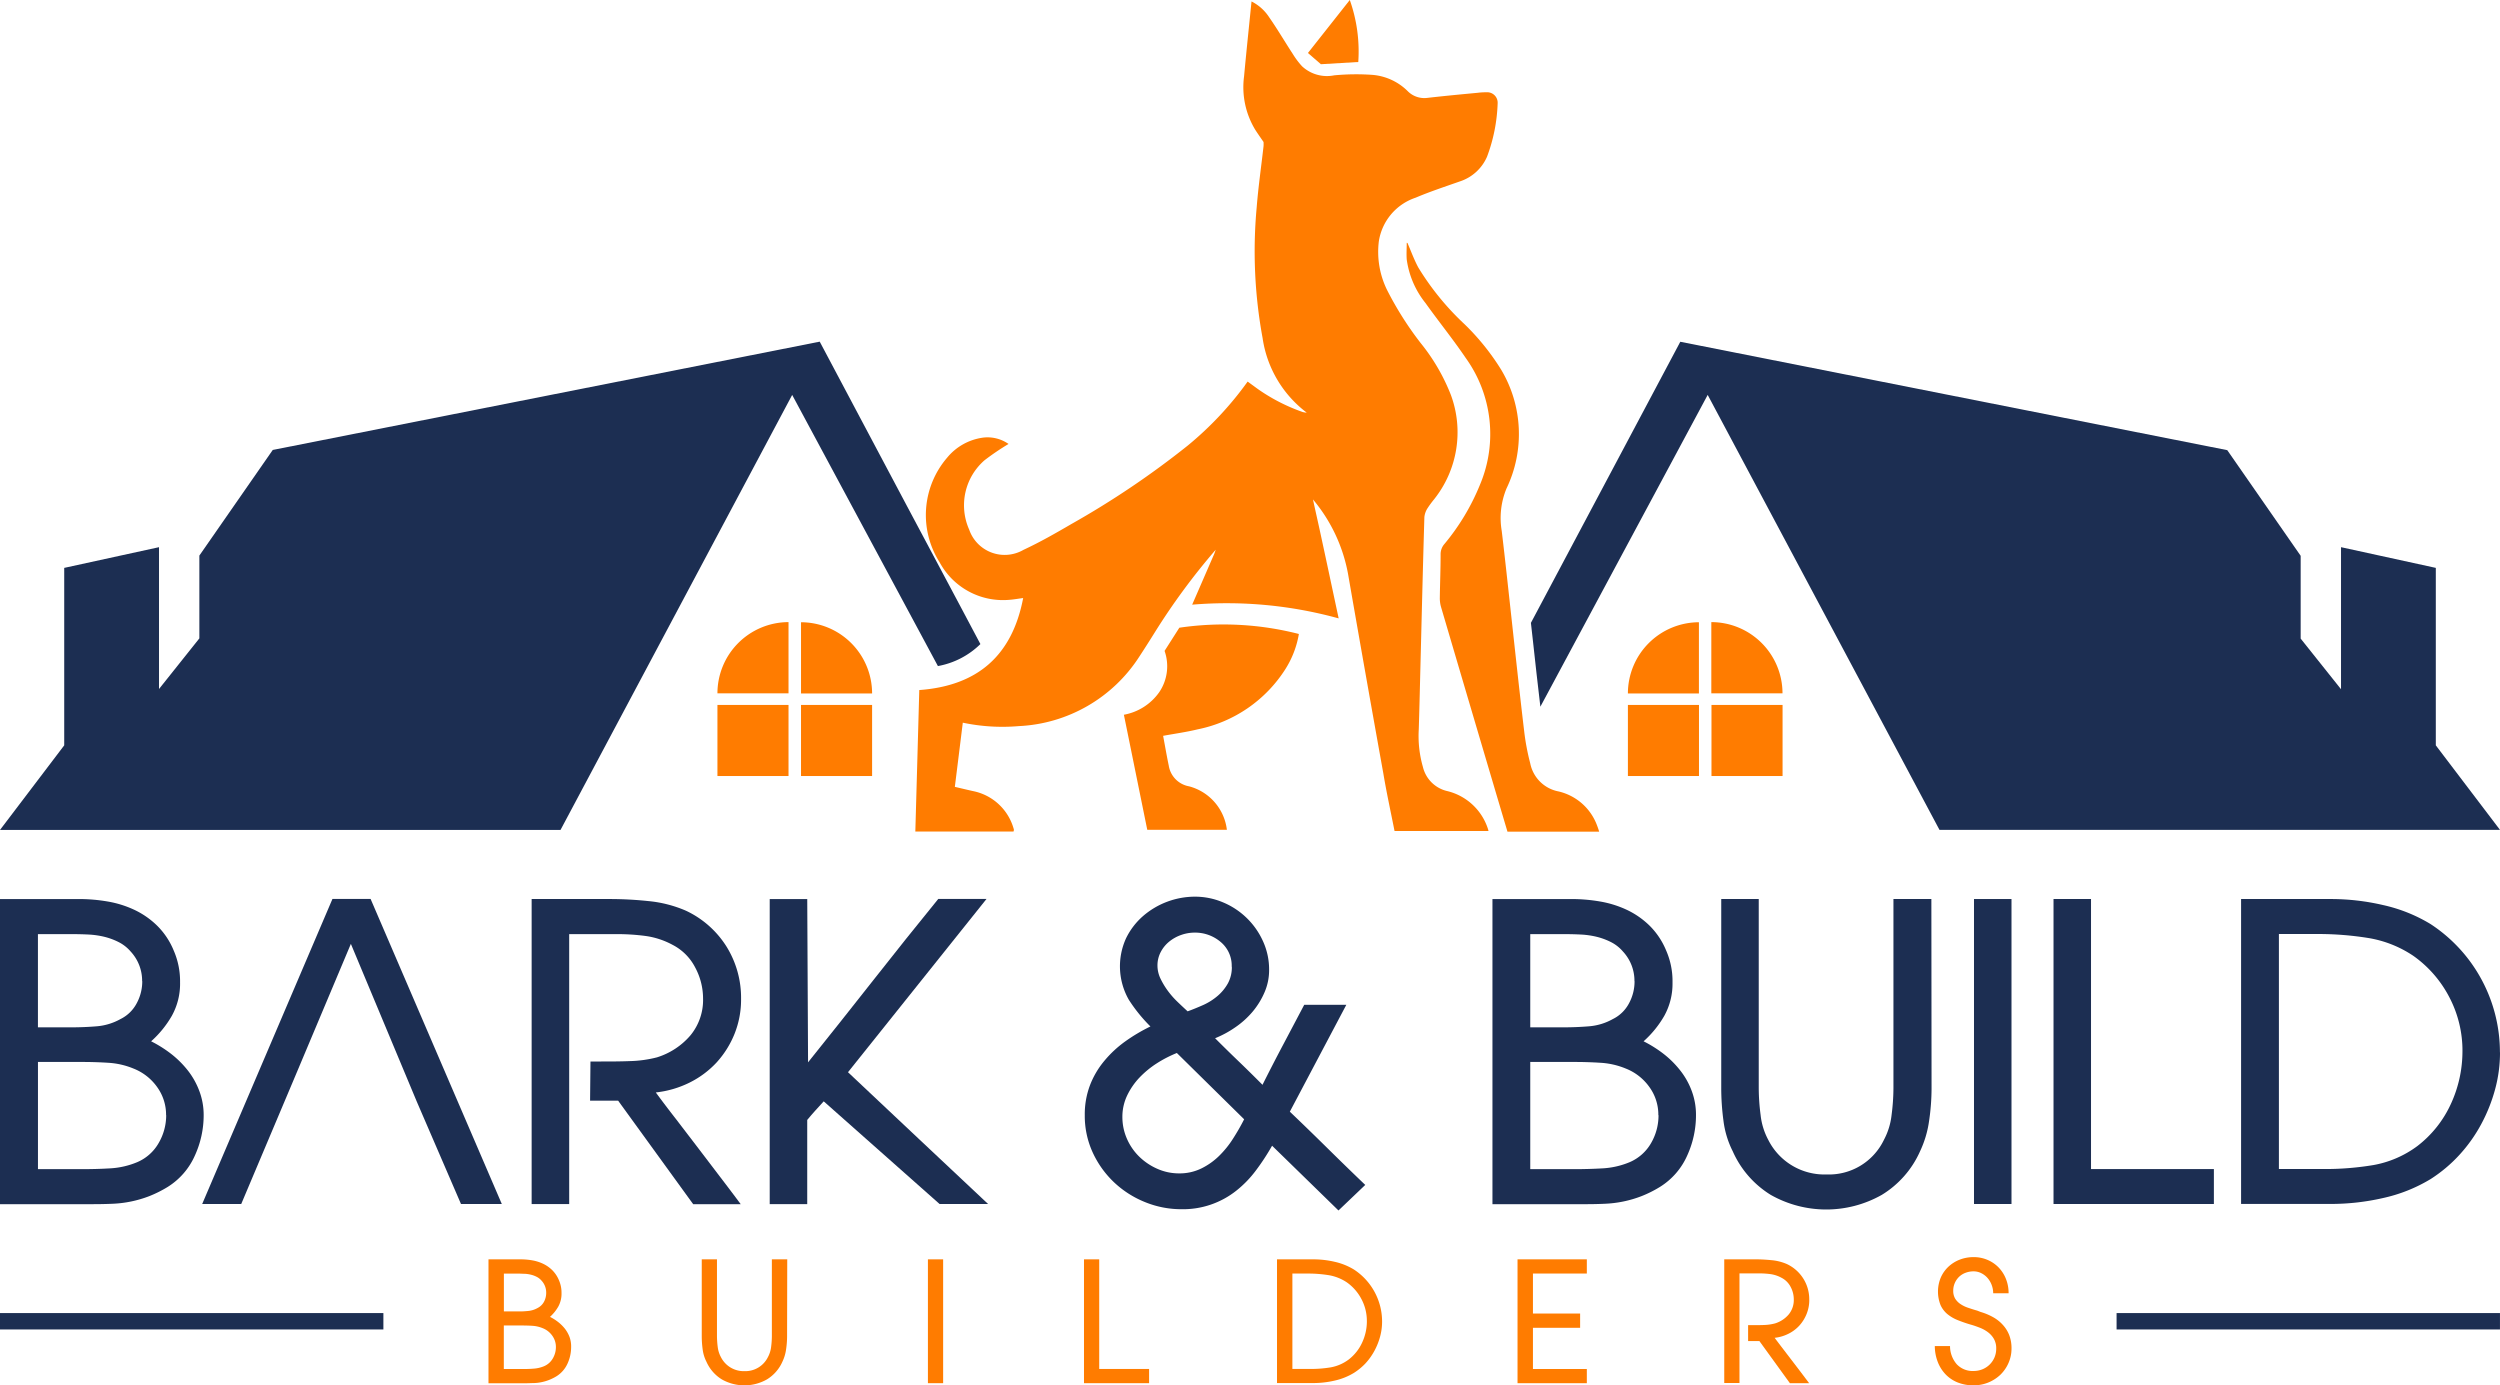 <?xml version="1.0" encoding="UTF-8"?> <svg xmlns="http://www.w3.org/2000/svg" width="157" height="87" viewBox="0 0 157 87"><g id="Group_1593" data-name="Group 1593" transform="translate(-335 -56)"><path id="Path_1" data-name="Path 1" d="M266.36,462.4a6.1,6.1,0,0,1-.557,2.55,4.43,4.43,0,0,1-1.694,1.954,7.426,7.426,0,0,1-1.165.584,7.2,7.2,0,0,1-2.3.478c-.407.018-.813.026-1.243.026H253.57V448.83h4.946a10.616,10.616,0,0,1,1.83.157,6.508,6.508,0,0,1,1.684.531,5.212,5.212,0,0,1,1.424,1,4.694,4.694,0,0,1,1.017,1.527,4.826,4.826,0,0,1,.407,2.019,4.146,4.146,0,0,1-.517,2.1,6.445,6.445,0,0,1-1.3,1.6,7.639,7.639,0,0,1,1.269.8,6.1,6.1,0,0,1,1.049,1.049,4.813,4.813,0,0,1,.712,1.281A4.27,4.27,0,0,1,266.36,462.4Zm-3.864-8.413a2.7,2.7,0,0,0-.724-1.865,2.441,2.441,0,0,0-.738-.582,4.18,4.18,0,0,0-.907-.338,5.394,5.394,0,0,0-.97-.142c-.327-.016-.647-.026-.958-.026h-2.247v5.853h2.1q.8,0,1.592-.065a3.661,3.661,0,0,0,1.489-.453,2.288,2.288,0,0,0,1.017-.984,2.884,2.884,0,0,0,.354-1.4ZM264,462.4a2.971,2.971,0,0,0-.569-1.773,3.294,3.294,0,0,0-1.476-1.151,4.88,4.88,0,0,0-1.566-.362c-.545-.035-1.092-.053-1.645-.053h-2.79v6.732h2.79c.588,0,1.173-.016,1.761-.051a5.112,5.112,0,0,0,1.682-.388,2.817,2.817,0,0,0,1.346-1.2,3.468,3.468,0,0,0,.474-1.749Z" transform="translate(81.43 -336.37)" fill="#1c2e52"></path><path id="Path_2" data-name="Path 2" d="M332.253,467.95l-2.772-6.42-4.143-9.916q-1.708,4.067-3.443,8.182t-3.443,8.155H316l8.182-19.16h2.394l8.241,19.16Z" transform="translate(31.697 -336.339)" fill="#1c2e52"></path><path id="Path_3" data-name="Path 3" d="M431.092,455.1a5.763,5.763,0,0,1-.407,2.188,5.97,5.97,0,0,1-1.125,1.8,5.867,5.867,0,0,1-1.7,1.269,6.3,6.3,0,0,1-2.123.62q.61.83,1.308,1.723c.456.6.919,1.2,1.385,1.812l1.371,1.8q.673.879,1.269,1.682h-2.985l-4.712-6.5h-1.763l.024-2.461h.673c.553,0,1.143,0,1.773-.024a7.523,7.523,0,0,0,1.723-.234,4.529,4.529,0,0,0,2.111-1.385,3.49,3.49,0,0,0,.791-2.316,4.116,4.116,0,0,0-.5-1.956,3.278,3.278,0,0,0-1.411-1.409,4.99,4.99,0,0,0-1.684-.557,13.476,13.476,0,0,0-1.812-.118h-3v16.951H417.94V448.83h4.97a23.519,23.519,0,0,1,2.369.13,7.744,7.744,0,0,1,2.343.6,6.026,6.026,0,0,1,2.562,2.266A6.088,6.088,0,0,1,431.092,455.1Z" transform="translate(-49.553 -336.371)" fill="#1c2e52"></path><path id="Path_4" data-name="Path 4" d="M502.217,467.95l-7.275-6.447-.519.569c-.171.191-.344.388-.517.6v5.288H491.55V448.8h2.357l.051,10.254q2-2.491,4.078-5.135t4.1-5.127h3.03l-8.7,10.882q2.1,1.969,4.4,4.143t4.4,4.135Z" transform="translate(-108.212 -336.339)" fill="#1c2e52"></path><path id="Path_5" data-name="Path 5" d="M604.9,467.783l-4.169-4.067a14.067,14.067,0,0,1-1.017,1.554,6.811,6.811,0,0,1-1.23,1.269,5.379,5.379,0,0,1-3.431,1.165,6.044,6.044,0,0,1-2.316-.453A6.194,6.194,0,0,1,590.792,466a6.071,6.071,0,0,1-1.334-1.877,5.505,5.505,0,0,1-.49-2.318,5.156,5.156,0,0,1,.323-1.877,5.426,5.426,0,0,1,.9-1.535,7.018,7.018,0,0,1,1.308-1.22,10.818,10.818,0,0,1,1.592-.946,9.869,9.869,0,0,1-1.36-1.682,4.238,4.238,0,0,1-.167-3.864,4.407,4.407,0,0,1,1.047-1.373,5,5,0,0,1,3.274-1.232,4.5,4.5,0,0,1,1.747.35,4.757,4.757,0,0,1,2.524,2.44,4.254,4.254,0,0,1,.388,1.8,3.494,3.494,0,0,1-.285,1.411,4.9,4.9,0,0,1-.75,1.22,5.417,5.417,0,0,1-1.088.982,6.443,6.443,0,0,1-1.269.687q.75.751,1.464,1.436t1.513,1.489q.622-1.243,1.3-2.524t1.32-2.5h2.644l-3.547,6.711q1.139,1.086,2.369,2.3t2.367,2.3Zm-10.15-9.89a7.559,7.559,0,0,0-1.255.647,5.9,5.9,0,0,0-1.088.893,4.4,4.4,0,0,0-.777,1.127,3.1,3.1,0,0,0-.3,1.346,3.381,3.381,0,0,0,.285,1.373,3.552,3.552,0,0,0,.777,1.127,3.806,3.806,0,0,0,1.139.763,3.347,3.347,0,0,0,1.373.285,3.1,3.1,0,0,0,1.391-.313,4.27,4.27,0,0,0,1.1-.777,6.025,6.025,0,0,0,.881-1.088,13.848,13.848,0,0,0,.7-1.22Zm3.445-5.412a1.936,1.936,0,0,0-.7-1.566,2.471,2.471,0,0,0-1.627-.582,2.531,2.531,0,0,0-.868.155,2.468,2.468,0,0,0-.75.427,2.07,2.07,0,0,0-.517.647,1.8,1.8,0,0,0-.2.842,1.9,1.9,0,0,0,.181.8,4.793,4.793,0,0,0,.454.763,5.228,5.228,0,0,0,.61.7c.224.216.441.419.649.61q.49-.179,1-.407a3.766,3.766,0,0,0,.893-.571,2.877,2.877,0,0,0,.635-.777,2.1,2.1,0,0,0,.248-1.053Z" transform="translate(-185.844 -335.765)" fill="#1c2e52"></path><path id="Path_6" data-name="Path 6" d="M727.782,462.4a6.1,6.1,0,0,1-.557,2.55,4.422,4.422,0,0,1-1.7,1.954,7.25,7.25,0,0,1-1.165.584,7.165,7.165,0,0,1-2.3.478q-.6.028-1.243.026H715V448.83h4.946a10.617,10.617,0,0,1,1.83.157,6.531,6.531,0,0,1,1.684.531,5.244,5.244,0,0,1,1.424,1,4.722,4.722,0,0,1,1.017,1.527,4.793,4.793,0,0,1,.407,2.019,4.167,4.167,0,0,1-.517,2.1,6.445,6.445,0,0,1-1.3,1.6,7.635,7.635,0,0,1,1.269.8,6.018,6.018,0,0,1,1.047,1.049,4.706,4.706,0,0,1,.712,1.281A4.27,4.27,0,0,1,727.782,462.4Zm-3.864-8.413a2.7,2.7,0,0,0-.726-1.865,2.416,2.416,0,0,0-.736-.582,4.178,4.178,0,0,0-.907-.338,5.389,5.389,0,0,0-.97-.142c-.329-.016-.647-.026-.958-.026h-2.247v5.853h2.1q.8,0,1.592-.065a3.647,3.647,0,0,0,1.489-.453,2.282,2.282,0,0,0,1.017-.984,2.884,2.884,0,0,0,.352-1.4Zm1.5,8.413a2.957,2.957,0,0,0-.569-1.773,3.289,3.289,0,0,0-1.474-1.151,4.883,4.883,0,0,0-1.568-.362c-.543-.035-1.092-.053-1.643-.053h-2.79v6.732h2.8q.879,0,1.761-.051a5.112,5.112,0,0,0,1.682-.388,2.827,2.827,0,0,0,1.346-1.2,3.457,3.457,0,0,0,.466-1.749Z" transform="translate(-286.274 -336.37)" fill="#1c2e52"></path><path id="Path_7" data-name="Path 7" d="M798.963,460.715a14.047,14.047,0,0,1-.155,2.044,6.549,6.549,0,0,1-.569,1.916,6.1,6.1,0,0,1-2.4,2.733,7.079,7.079,0,0,1-6.978,0,6.119,6.119,0,0,1-2.382-2.733,5.848,5.848,0,0,1-.584-1.916,15.562,15.562,0,0,1-.14-2.044V448.83h2.355v11.885a13.425,13.425,0,0,0,.116,1.67,4.27,4.27,0,0,0,.48,1.566,3.947,3.947,0,0,0,3.661,2.176,3.832,3.832,0,0,0,3.606-2.176,4.31,4.31,0,0,0,.48-1.566,13.425,13.425,0,0,0,.116-1.67V448.83h2.382Z" transform="translate(-342.661 -336.371)" fill="#1c2e52"></path><path id="Path_8" data-name="Path 8" d="M863.83,467.982V448.83h2.355v19.152Z" transform="translate(-404.863 -336.371)" fill="#1c2e52"></path><path id="Path_9" data-name="Path 9" d="M888.56,467.982V448.83h2.355v16.959h7.716v2.192Z" transform="translate(-424.599 -336.371)" fill="#1c2e52"></path><path id="Path_10" data-name="Path 10" d="M962.74,458.462a8.8,8.8,0,0,1-.311,2.331,10.257,10.257,0,0,1-.868,2.174,9.5,9.5,0,0,1-1.359,1.918,9.066,9.066,0,0,1-1.812,1.527,9.843,9.843,0,0,1-3.016,1.2,14.6,14.6,0,0,1-3.2.366H946.48V448.83h5.694a14.518,14.518,0,0,1,3.211.376,9.852,9.852,0,0,1,3,1.2,9.622,9.622,0,0,1,4.35,8.051Zm-2.357-.077a7.215,7.215,0,0,0-.813-3.366A7.288,7.288,0,0,0,957.3,452.4a7.119,7.119,0,0,0-2.847-1.125,19.752,19.752,0,0,0-3.158-.248h-2.44v14.759H951.7a18.33,18.33,0,0,0,3.085-.248,6.542,6.542,0,0,0,2.772-1.2,6.994,6.994,0,0,0,2.1-2.644A7.878,7.878,0,0,0,960.382,458.384Z" transform="translate(-470.74 -336.371)" fill="#1c2e52"></path><path id="Path_11" data-name="Path 11" d="M409.78,565.6a2.494,2.494,0,0,1-.226,1.035,1.818,1.818,0,0,1-.687.793,3.011,3.011,0,0,1-.474.236,2.84,2.84,0,0,1-.466.138,2.792,2.792,0,0,1-.474.057c-.161,0-.329.012-.5.012H404.59V560.09H406.6a4.251,4.251,0,0,1,.74.063,2.646,2.646,0,0,1,.683.216,2.1,2.1,0,0,1,.578.407,1.929,1.929,0,0,1,.407.61,1.957,1.957,0,0,1,.169.814,1.68,1.68,0,0,1-.2.85,2.63,2.63,0,0,1-.525.653,3,3,0,0,1,.515.325,2.563,2.563,0,0,1,.427.425,2.006,2.006,0,0,1,.289.521A1.763,1.763,0,0,1,409.78,565.6Zm-1.566-3.417a1.1,1.1,0,0,0-.293-.757,1,1,0,0,0-.3-.236,1.607,1.607,0,0,0-.366-.136,2.007,2.007,0,0,0-.395-.057c-.134,0-.262-.012-.388-.012h-.915v2.375h.852a5.244,5.244,0,0,0,.645-.026,1.482,1.482,0,0,0,.61-.183.946.946,0,0,0,.417-.407A1.183,1.183,0,0,0,408.214,562.181Zm.61,3.417a1.2,1.2,0,0,0-.232-.72,1.328,1.328,0,0,0-.6-.468,2.008,2.008,0,0,0-.637-.148c-.22-.014-.443-.02-.667-.02h-1.135v2.733h1.135c.238,0,.476,0,.714-.022a2.034,2.034,0,0,0,.683-.157,1.147,1.147,0,0,0,.547-.49A1.4,1.4,0,0,0,408.824,565.6Z" transform="translate(-38.913 -425.003)" fill="#ff7c00"></path><path id="Path_12" data-name="Path 12" d="M475.879,564.914a5.619,5.619,0,0,1-.063.83,2.607,2.607,0,0,1-.232.777,2.465,2.465,0,0,1-.97,1.108,2.867,2.867,0,0,1-2.833,0,2.469,2.469,0,0,1-.966-1.108,2.345,2.345,0,0,1-.238-.777,6.207,6.207,0,0,1-.057-.83V560.09h.956v4.824a5.611,5.611,0,0,0,.047.677,1.776,1.776,0,0,0,.2.637,1.6,1.6,0,0,0,1.483.883,1.578,1.578,0,0,0,1.47-.883,1.774,1.774,0,0,0,.2-.636,5.6,5.6,0,0,0,.047-.677V560.09h.966Z" transform="translate(-91.45 -425.003)" fill="#ff7c00"></path><path id="Path_13" data-name="Path 13" d="M540.43,567.867V560.09h.956v7.777Z" transform="translate(-147.157 -425.003)" fill="#ff7c00"></path><path id="Path_14" data-name="Path 14" d="M588.69,567.867V560.09h.956v6.884h3.132v.893Z" transform="translate(-185.615 -425.003)" fill="#ff7c00"></path><path id="Path_15" data-name="Path 15" d="M654.969,564a3.594,3.594,0,0,1-.126.946,4.1,4.1,0,0,1-.352.883,3.917,3.917,0,0,1-.551.779,3.781,3.781,0,0,1-.736.61,4,4,0,0,1-1.22.488,5.911,5.911,0,0,1-1.3.153H648.37V560.09h2.312a5.862,5.862,0,0,1,1.3.152,4,4,0,0,1,1.22.488A3.9,3.9,0,0,1,654.969,564Zm-.956-.031a2.922,2.922,0,0,0-.332-1.367,2.962,2.962,0,0,0-.919-1.062,2.906,2.906,0,0,0-1.157-.458,8.217,8.217,0,0,0-1.281-.1h-.988v5.991h1.157a7.645,7.645,0,0,0,1.251-.1,2.662,2.662,0,0,0,1.125-.49,2.824,2.824,0,0,0,.85-1.072A3.166,3.166,0,0,0,654.014,563.968Z" transform="translate(-233.174 -425.003)" fill="#ff7c00"></path><path id="Path_16" data-name="Path 16" d="M722.72,567.867V560.09h4.352v.893h-3.384v2.512h2.963v.893h-2.963v2.587h3.384v.893Z" transform="translate(-292.419 -425.003)" fill="#ff7c00"></path><path id="Path_17" data-name="Path 17" d="M791.963,562.632a2.341,2.341,0,0,1-.169.889,2.421,2.421,0,0,1-.456.73,2.319,2.319,0,0,1-.689.515,2.519,2.519,0,0,1-.862.252c.169.226.346.458.531.7l.563.736.557.73c.181.238.352.466.515.683h-1.208l-1.914-2.644h-.71v-1h.272c.226,0,.464,0,.72-.01a3.049,3.049,0,0,0,.7-.1,1.83,1.83,0,0,0,.856-.561,1.423,1.423,0,0,0,.321-.942,1.669,1.669,0,0,0-.2-.793,1.32,1.32,0,0,0-.574-.571,2.034,2.034,0,0,0-.683-.228,5.593,5.593,0,0,0-.734-.047h-1.22v6.884h-.956V560.09h2.017c.295,0,.61.018.962.053a3.13,3.13,0,0,1,.952.242,2.44,2.44,0,0,1,1.407,2.247Z" transform="translate(-343.34 -425.003)" fill="#ff7c00"></path><path id="Path_18" data-name="Path 18" d="M856.522,565.123a2.238,2.238,0,0,1-.189.919,2.327,2.327,0,0,1-.508.736,2.429,2.429,0,0,1-1.688.667,2.642,2.642,0,0,1-.976-.173,2.163,2.163,0,0,1-.763-.5,2.343,2.343,0,0,1-.5-.777,2.784,2.784,0,0,1-.193-1.017h.956a1.741,1.741,0,0,0,.419,1.139,1.366,1.366,0,0,0,1.062.427,1.471,1.471,0,0,0,.553-.106,1.4,1.4,0,0,0,.451-.295,1.422,1.422,0,0,0,.305-.445,1.4,1.4,0,0,0,.11-.553,1.186,1.186,0,0,0-.142-.61,1.374,1.374,0,0,0-.368-.419,2.121,2.121,0,0,0-.519-.289c-.2-.077-.393-.148-.59-.2-.281-.083-.543-.175-.787-.273a2.441,2.441,0,0,1-.647-.372,1.591,1.591,0,0,1-.441-.573,2.3,2.3,0,0,1,.016-1.739,2.084,2.084,0,0,1,.482-.679,2.209,2.209,0,0,1,.71-.441,2.4,2.4,0,0,1,.866-.157,2.2,2.2,0,0,1,.862.169,2.136,2.136,0,0,1,.7.472,2.187,2.187,0,0,1,.466.72,2.366,2.366,0,0,1,.169.909h-.966a1.472,1.472,0,0,0-.1-.531,1.4,1.4,0,0,0-.262-.435,1.266,1.266,0,0,0-.395-.3,1.076,1.076,0,0,0-.478-.11,1.406,1.406,0,0,0-.5.09,1.17,1.17,0,0,0-.407.252,1.221,1.221,0,0,0-.268.388,1.187,1.187,0,0,0-.1.49.941.941,0,0,0,.126.5,1.133,1.133,0,0,0,.332.336,1.99,1.99,0,0,0,.462.226c.173.059.342.114.51.163a.94.94,0,0,1,.157.053l.136.053h0a3.759,3.759,0,0,1,.779.325,2.374,2.374,0,0,1,.61.482,2.064,2.064,0,0,1,.407.653A2.3,2.3,0,0,1,856.522,565.123Z" transform="translate(-395.199 -424.446)" fill="#ff7c00"></path><g id="Group_4" data-name="Group 4" transform="translate(392.483 56)"><path id="Path_19" data-name="Path 19" d="M570.082,220.066a2.043,2.043,0,0,1-1.546-1.519,7.053,7.053,0,0,1-.26-2.367c.045-1.446.077-2.892.114-4.338.077-3,.148-5.993.238-8.989a1.273,1.273,0,0,1,.2-.557,6.323,6.323,0,0,1,.407-.553,6.758,6.758,0,0,0,1.058-6.557,12.277,12.277,0,0,0-1.893-3.254,20.7,20.7,0,0,1-2.129-3.366,5.432,5.432,0,0,1-.506-3.006,3.435,3.435,0,0,1,2.31-2.762c.9-.382,1.83-.687,2.764-1.017a2.809,2.809,0,0,0,1.723-1.556,10.485,10.485,0,0,0,.667-3.348.658.658,0,0,0-.706-.7,4.226,4.226,0,0,0-.553.033c-1.057.1-2.115.2-3.173.321a1.464,1.464,0,0,1-1.22-.429,3.553,3.553,0,0,0-2.194-1.017,14.571,14.571,0,0,0-2.42.028,2.294,2.294,0,0,1-2.015-.567,4.929,4.929,0,0,1-.582-.773c-.5-.765-.962-1.554-1.481-2.3a2.848,2.848,0,0,0-1.112-1c-.161,1.6-.325,3.148-.468,4.7a5.155,5.155,0,0,0,.706,3.366c.169.262.35.517.517.761a2.192,2.192,0,0,1,0,.26c-.146,1.287-.331,2.569-.433,3.864a30.075,30.075,0,0,0,.374,8.194,7.154,7.154,0,0,0,2.772,4.678,1.258,1.258,0,0,1-.25-.037,11.493,11.493,0,0,1-2.829-1.452l-.633-.462a21.075,21.075,0,0,1-3.76,4.017,55.019,55.019,0,0,1-7.3,4.924c-.988.576-1.985,1.147-3.018,1.627a2.357,2.357,0,0,1-3.411-1.275,3.746,3.746,0,0,1,.974-4.358,15.832,15.832,0,0,1,1.5-1.017,2.306,2.306,0,0,0-1.627-.395,3.535,3.535,0,0,0-2.237,1.265,5.526,5.526,0,0,0-.466,6.559,4.52,4.52,0,0,0,4.4,2.357c.268-.02.537-.069.848-.11-.691,3.628-2.88,5.513-6.524,5.778-.083,3-.165,5.951-.248,8.887h6.164a.552.552,0,0,0,.026-.1.348.348,0,0,0-.022-.1,3.325,3.325,0,0,0-2.552-2.343c-.366-.081-.732-.171-1.135-.264.171-1.375.336-2.7.5-4.031a12.02,12.02,0,0,0,3.51.216,9.523,9.523,0,0,0,7.582-4.375c.333-.506.657-1.017.978-1.533a41.792,41.792,0,0,1,3.789-5.141l.024-.028c-.035.1-.067.2-.11.3-.443,1.017-.889,2.048-1.369,3.15a26.342,26.342,0,0,1,9.2.862c-.384-1.794-.746-3.5-1.114-5.2-.163-.759-.336-1.513-.5-2.27a10.1,10.1,0,0,1,2.2,4.659q1.092,6.288,2.223,12.568c.2,1.194.46,2.381.7,3.594h5.9a1.142,1.142,0,0,0-.047-.171A3.569,3.569,0,0,0,570.082,220.066Zm-14.46-15.422h0v-.016Z" transform="translate(-536.66 -170.382)" fill="#ff7c00"></path><path id="Path_20" data-name="Path 20" d="M700.217,281.372a3.4,3.4,0,0,0-2.341-1.954,2.241,2.241,0,0,1-1.784-1.773,14.568,14.568,0,0,1-.378-2.005c-.283-2.375-.539-4.757-.8-7.134-.2-1.816-.392-3.632-.61-5.446a4.856,4.856,0,0,1,.3-2.67,7.887,7.887,0,0,0-.336-7.458,14.922,14.922,0,0,0-2.3-2.857,16.886,16.886,0,0,1-2.906-3.565c-.264-.492-.453-1.017-.677-1.537l-.047-.01c0,.35-.026.7,0,1.047a5.582,5.582,0,0,0,1.18,2.739c.826,1.159,1.725,2.266,2.522,3.443a8.179,8.179,0,0,1,.9,7.958,14.071,14.071,0,0,1-2.237,3.73.973.973,0,0,0-.238.657c0,.9-.037,1.8-.049,2.707a1.991,1.991,0,0,0,.073.58q1.645,5.589,3.3,11.173c.287.974.578,1.946.875,2.947h5.759A5.277,5.277,0,0,0,700.217,281.372Z" transform="translate(-657.478 -229.715)" fill="#ff7c00"></path><path id="Path_21" data-name="Path 21" d="M604.542,363l-.927,1.456a2.9,2.9,0,0,1-.34,2.6,3.47,3.47,0,0,1-2.215,1.409c.494,2.426.98,4.824,1.468,7.224h5a3.22,3.22,0,0,0-2.375-2.729,1.568,1.568,0,0,1-1.275-1.3c-.13-.62-.236-1.245-.354-1.871.765-.14,1.474-.238,2.168-.407a8.521,8.521,0,0,0,5.491-3.752,5.97,5.97,0,0,0,.866-2.237A19.031,19.031,0,0,0,604.542,363Z" transform="translate(-587.963 -323.579)" fill="#ff7c00"></path><path id="Path_22" data-name="Path 22" d="M661.06,173.893a9.67,9.67,0,0,0-.533-3.893l-2.628,3.327.813.706Z" transform="translate(-633.243 -170)" fill="#ff7c00"></path></g><rect id="Rectangle_1" data-name="Rectangle 1" width="24.077" height="1.029" transform="translate(335 138.461)" fill="#1c2e52"></rect><rect id="Rectangle_2" data-name="Rectangle 2" width="24.077" height="1.029" transform="translate(467.921 138.461)" fill="#1c2e52"></rect><path id="Path_23" data-name="Path 23" d="M788.031,306.654h-35.2l-14.557-27.317-10.508,19.581c-.167-1.391-.319-2.786-.472-4.179l-.122-1.086L736.554,276l34.349,6.807,4.61,6.634v5.2l2.534,3.179V288.9L784,290.2v11.145Z" transform="translate(-296.031 -198.537)" fill="#1c2e52"></path><path id="Path_24" data-name="Path 24" d="M787.1,367.154H782.63V362.68h0A4.474,4.474,0,0,1,787.1,367.154Z" transform="translate(-340.159 -267.611)" fill="#ff7c00"></path><path id="Path_25" data-name="Path 25" d="M761.3,362.72v4.474H756.84a4.474,4.474,0,0,1,4.464-4.474Z" transform="translate(-319.608 -267.643)" fill="#ff7c00"></path><rect id="Rectangle_3" data-name="Rectangle 3" width="4.464" height="4.464" transform="translate(442.481 100.27)" fill="#ff7c00"></rect><rect id="Rectangle_4" data-name="Rectangle 4" width="4.464" height="4.464" transform="translate(437.232 100.27)" fill="#ff7c00"></rect><path id="Path_26" data-name="Path 26" d="M313.933,292.711l1.206,2.274a5.1,5.1,0,0,1-2.668,1.381l-9.152-17.028-14.547,27.317h-35.2l4.031-5.31V290.2l5.953-1.3v8.906l2.534-3.179v-5.2l4.61-6.634,34.349-6.8,5.491,10.346Z" transform="translate(81.43 -198.537)" fill="#1c2e52"></path><path id="Path_27" data-name="Path 27" d="M475.37,367.154h4.464V362.68h0A4.474,4.474,0,0,0,475.37,367.154Z" transform="translate(-95.315 -267.611)" fill="#ff7c00"></path><path id="Path_28" data-name="Path 28" d="M501.21,362.72v4.474h4.464a4.474,4.474,0,0,0-4.464-4.474Z" transform="translate(-115.906 -267.643)" fill="#ff7c00"></path><rect id="Rectangle_5" data-name="Rectangle 5" width="4.464" height="4.464" transform="translate(380.055 100.27)" fill="#ff7c00"></rect><rect id="Rectangle_6" data-name="Rectangle 6" width="4.464" height="4.464" transform="translate(385.304 100.27)" fill="#ff7c00"></rect></g></svg> 
